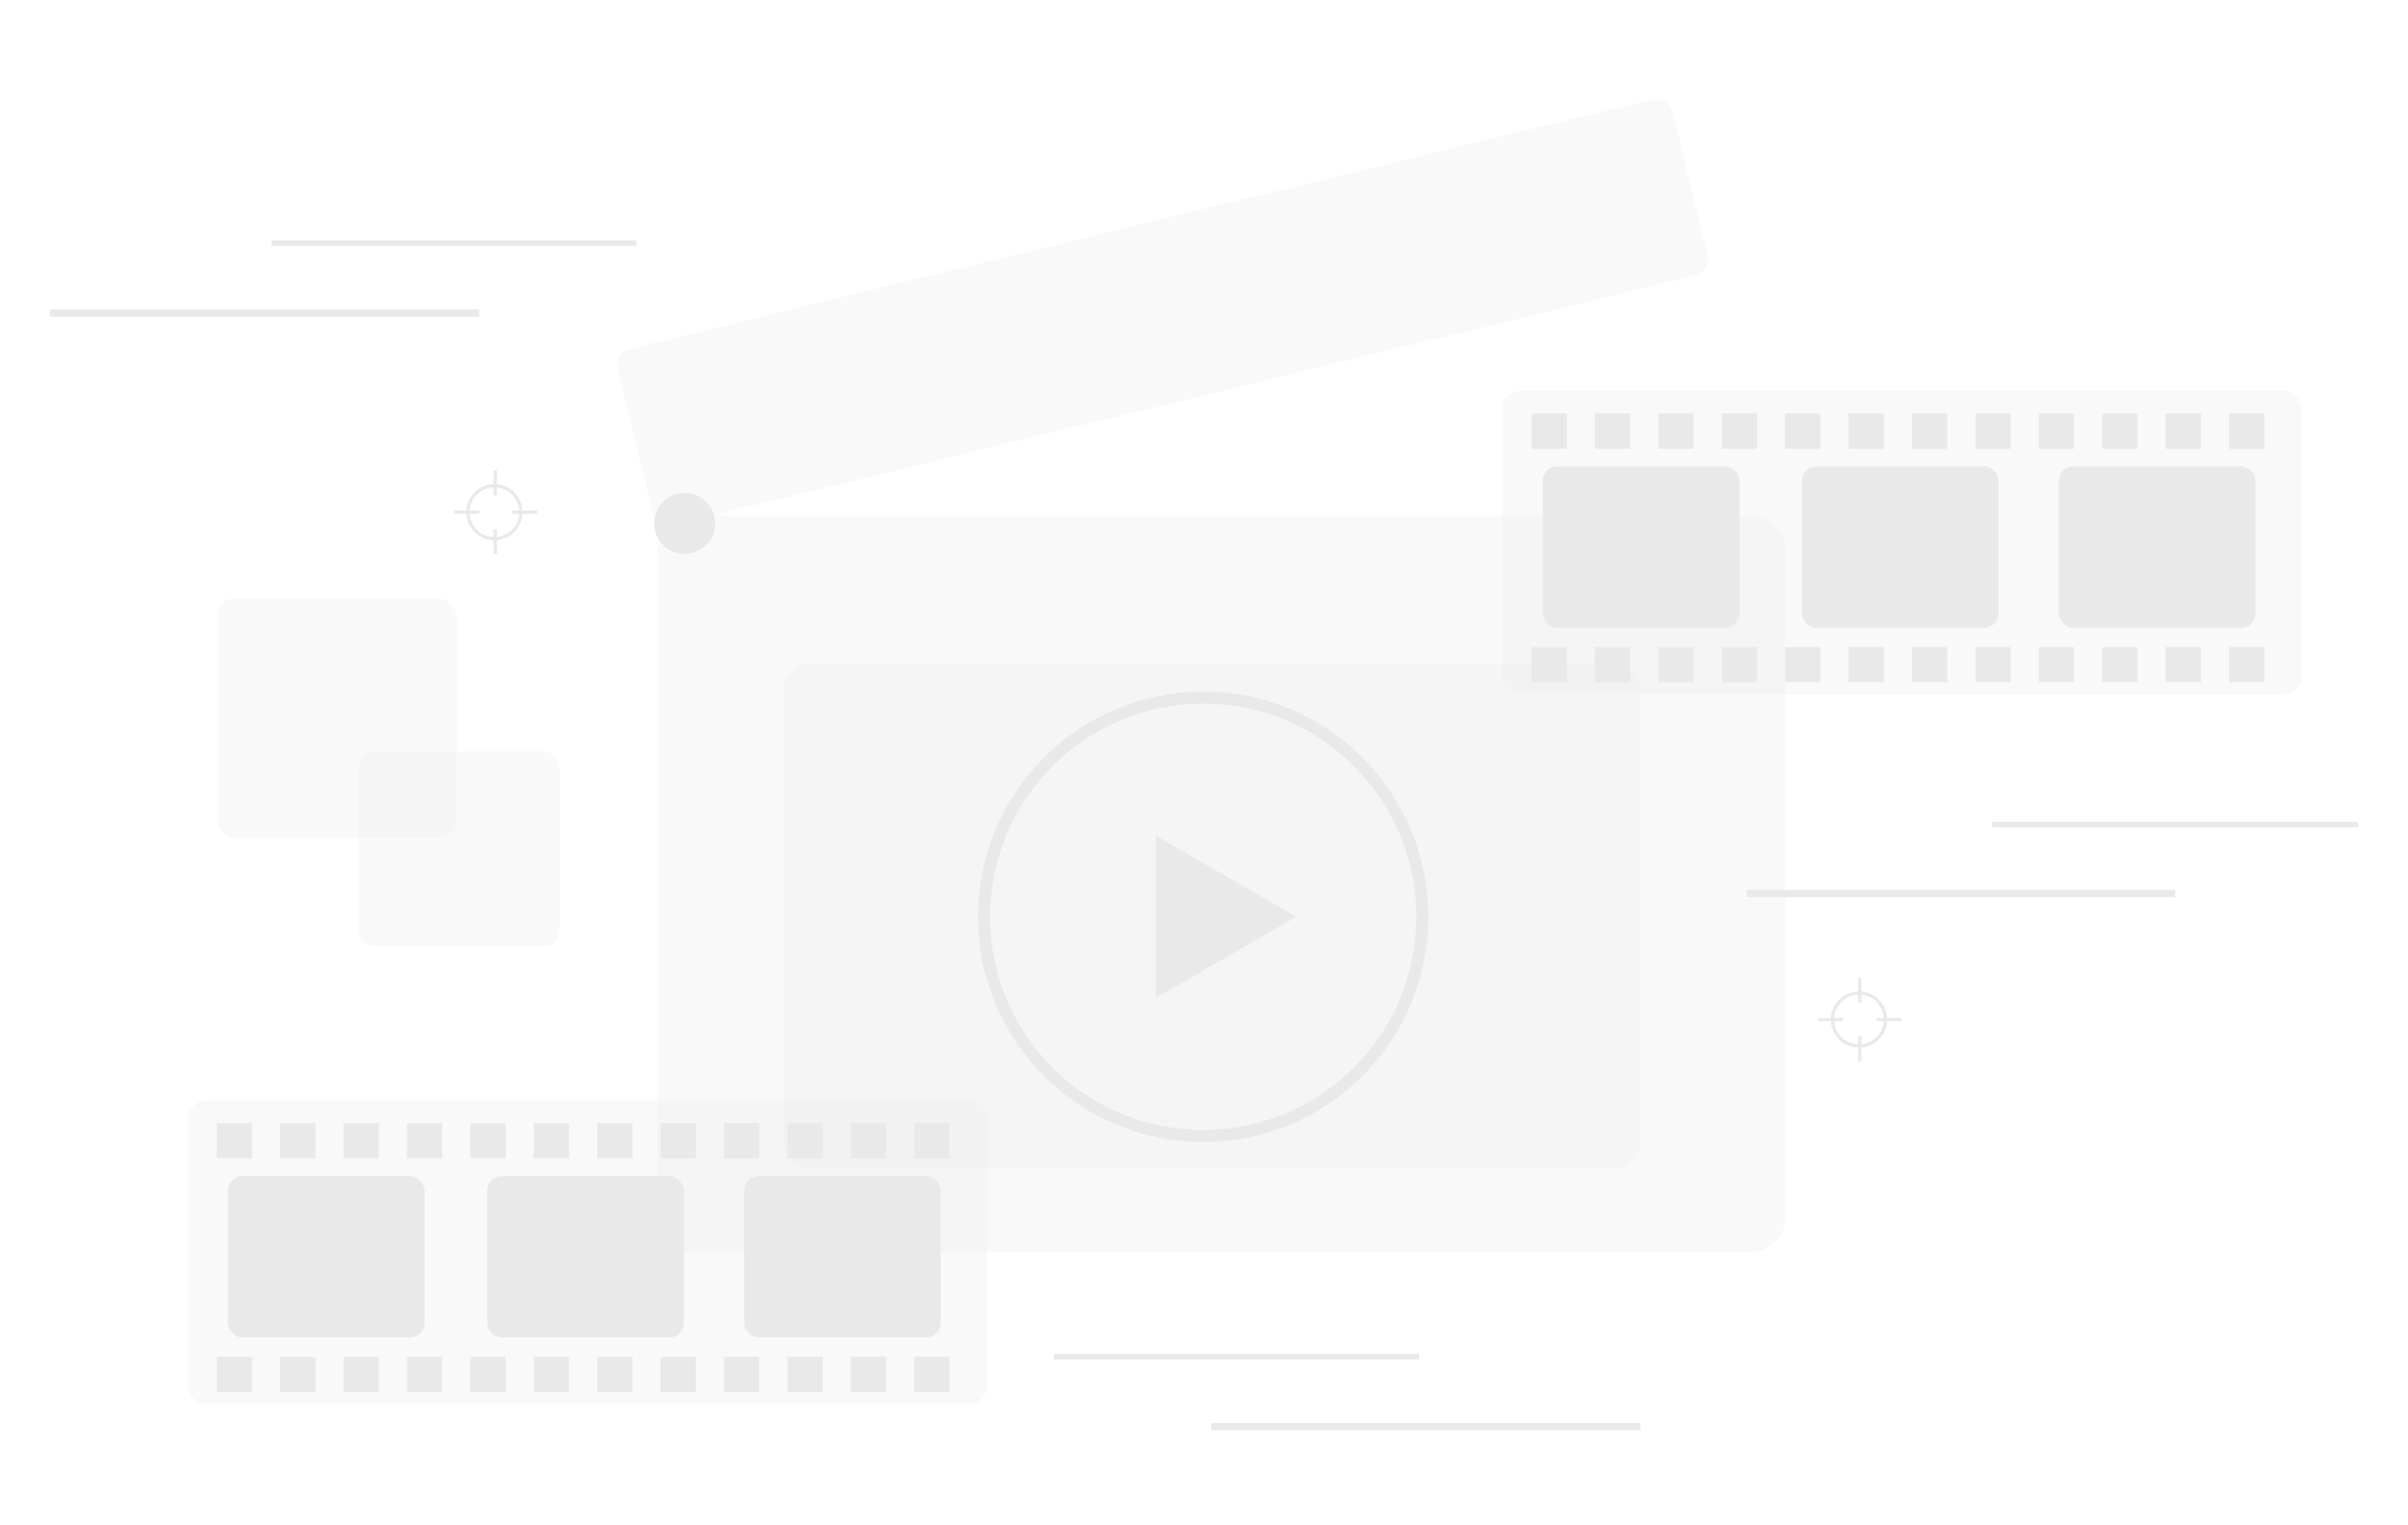 <?xml version="1.0" encoding="UTF-8"?>
<svg id="Layer_1" data-name="Layer 1" xmlns="http://www.w3.org/2000/svg" xmlns:i="http://ns.adobe.com/AdobeIllustrator/10.0/" version="1.1" viewBox="0 0 300 190">
  <defs>
    <style>
      .cls-1 {
        stroke-width: .7px;
      }

      .cls-1, .cls-2, .cls-3, .cls-4 {
        fill: #e9e9e9;
      }

      .cls-1, .cls-4, .cls-5, .cls-6 {
        stroke: #e9e9e9;
        stroke-miterlimit: 10;
      }

      .cls-2 {
        opacity: .3;
      }

      .cls-2, .cls-3 {
        stroke-width: 0px;
      }

      .cls-4 {
        stroke-width: .9px;
      }

      .cls-5 {
        stroke-width: 1.5px;
      }

      .cls-5, .cls-6 {
        fill: none;
      }

      .cls-6 {
        stroke-width: .4px;
      }
    </style>
  </defs>
  <rect class="cls-2" x="81.9" y="64.2" width="140.5" height="91.8" rx="4.3" ry="4.3"/>
  <rect class="cls-2" x="97.7" y="82.7" width="106.7" height="62.9" rx="3.1" ry="3.1"/>
  <rect class="cls-2" x="77.2" y="27.6" width="135.3" height="22.6" rx="2.1" ry="2.1" transform="translate(-5.1 35.4) rotate(-13.7)"/>
  <circle class="cls-3" cx="85.3" cy="65.2" r="3.8"/>
  <rect class="cls-2" x="187.2" y="48.7" width="99.6" height="37.8" rx="2.3" ry="2.3"/>
  <rect class="cls-3" x="190.8" y="51.5" width="4.4" height="4.4"/>
  <rect class="cls-3" x="198.7" y="51.5" width="4.4" height="4.4"/>
  <rect class="cls-3" x="206.6" y="51.5" width="4.4" height="4.4"/>
  <rect class="cls-3" x="214.5" y="51.5" width="4.4" height="4.4"/>
  <rect class="cls-3" x="222.4" y="51.5" width="4.4" height="4.4"/>
  <rect class="cls-3" x="230.3" y="51.5" width="4.4" height="4.4"/>
  <rect class="cls-3" x="238.2" y="51.5" width="4.4" height="4.4"/>
  <rect class="cls-3" x="246.1" y="51.5" width="4.4" height="4.4"/>
  <rect class="cls-3" x="254" y="51.5" width="4.4" height="4.4"/>
  <rect class="cls-3" x="261.9" y="51.5" width="4.4" height="4.4"/>
  <rect class="cls-3" x="269.8" y="51.5" width="4.4" height="4.4"/>
  <rect class="cls-3" x="277.7" y="51.5" width="4.4" height="4.4"/>
  <rect class="cls-3" x="190.8" y="80.6" width="4.4" height="4.4"/>
  <rect class="cls-3" x="198.7" y="80.6" width="4.4" height="4.4"/>
  <rect class="cls-3" x="206.6" y="80.6" width="4.4" height="4.4"/>
  <rect class="cls-3" x="214.5" y="80.6" width="4.4" height="4.4"/>
  <rect class="cls-3" x="222.4" y="80.6" width="4.4" height="4.4"/>
  <rect class="cls-3" x="230.3" y="80.6" width="4.4" height="4.4"/>
  <rect class="cls-3" x="238.2" y="80.6" width="4.4" height="4.4"/>
  <rect class="cls-3" x="246.1" y="80.6" width="4.4" height="4.4"/>
  <rect class="cls-3" x="254" y="80.6" width="4.4" height="4.4"/>
  <rect class="cls-3" x="261.9" y="80.6" width="4.4" height="4.4"/>
  <rect class="cls-3" x="269.8" y="80.6" width="4.4" height="4.4"/>
  <rect class="cls-3" x="277.7" y="80.6" width="4.4" height="4.4"/>
  <rect class="cls-3" x="192.2" y="58.1" width="24.5" height="20.1" rx="1.8" ry="1.8"/>
  <rect class="cls-3" x="224.5" y="58.1" width="24.5" height="20.1" rx="1.8" ry="1.8"/>
  <rect class="cls-3" x="256.5" y="58.1" width="24.5" height="20.1" rx="1.8" ry="1.8"/>
  <line class="cls-1" x1="248.2" y1="102.7" x2="293.8" y2="102.7"/>
  <line class="cls-4" x1="217.6" y1="111.3" x2="271" y2="111.3"/>
  <line class="cls-1" x1="176.8" y1="169" x2="131.3" y2="169"/>
  <line class="cls-4" x1="204.4" y1="177.7" x2="150.9" y2="177.7"/>
  <line class="cls-1" x1="33.8" y1="30.3" x2="79.3" y2="30.3"/>
  <line class="cls-4" x1="6.2" y1="39" x2="59.7" y2="39"/>
  <circle class="cls-6" cx="231.6" cy="127" r="3.3"/>
  <g>
    <line class="cls-6" x1="226.5" y1="127" x2="229.6" y2="127"/>
    <line class="cls-6" x1="231.7" y1="121.8" x2="231.7" y2="124.9"/>
    <line class="cls-6" x1="236.9" y1="127" x2="233.8" y2="127"/>
    <line class="cls-6" x1="231.7" y1="132.2" x2="231.7" y2="129.1"/>
  </g>
  <rect class="cls-2" x="27" y="74.5" width="29.9" height="29.9" rx="2.4" ry="2.4"/>
  <rect class="cls-2" x="44.7" y="93.6" width="25" height="24.3" rx="2" ry="2"/>
  <polygon class="cls-3" points="161.5 114.2 144 104.1 144 124.3 161.5 114.2"/>
  <circle class="cls-5" cx="149.9" cy="114.2" r="27.3"/>
  <rect class="cls-2" x="23.4" y="137.1" width="99.6" height="37.8" rx="2.3" ry="2.3"/>
  <rect class="cls-3" x="27" y="139.9" width="4.4" height="4.4"/>
  <rect class="cls-3" x="34.9" y="139.9" width="4.4" height="4.4"/>
  <rect class="cls-3" x="42.8" y="139.9" width="4.4" height="4.4"/>
  <rect class="cls-3" x="50.7" y="139.9" width="4.4" height="4.4"/>
  <rect class="cls-3" x="58.6" y="139.9" width="4.4" height="4.4"/>
  <rect class="cls-3" x="66.5" y="139.9" width="4.4" height="4.4"/>
  <rect class="cls-3" x="74.4" y="139.9" width="4.4" height="4.4"/>
  <rect class="cls-3" x="82.3" y="139.9" width="4.4" height="4.4"/>
  <rect class="cls-3" x="90.2" y="139.9" width="4.4" height="4.4"/>
  <rect class="cls-3" x="98.1" y="139.9" width="4.4" height="4.4"/>
  <rect class="cls-3" x="106" y="139.9" width="4.4" height="4.4"/>
  <rect class="cls-3" x="113.9" y="139.9" width="4.4" height="4.4"/>
  <rect class="cls-3" x="27" y="169" width="4.4" height="4.4"/>
  <rect class="cls-3" x="34.9" y="169" width="4.4" height="4.4"/>
  <rect class="cls-3" x="42.8" y="169" width="4.4" height="4.4"/>
  <rect class="cls-3" x="50.7" y="169" width="4.4" height="4.4"/>
  <rect class="cls-3" x="58.6" y="169" width="4.4" height="4.4"/>
  <rect class="cls-3" x="66.5" y="169" width="4.4" height="4.4"/>
  <rect class="cls-3" x="74.4" y="169" width="4.4" height="4.4"/>
  <rect class="cls-3" x="82.3" y="169" width="4.4" height="4.4"/>
  <rect class="cls-3" x="90.2" y="169" width="4.4" height="4.4"/>
  <rect class="cls-3" x="98.1" y="169" width="4.4" height="4.4"/>
  <rect class="cls-3" x="106" y="169" width="4.4" height="4.4"/>
  <rect class="cls-3" x="113.9" y="169" width="4.4" height="4.4"/>
  <rect class="cls-3" x="28.4" y="146.5" width="24.5" height="20.1" rx="1.8" ry="1.8"/>
  <rect class="cls-3" x="60.7" y="146.5" width="24.5" height="20.1" rx="1.8" ry="1.8"/>
  <rect class="cls-3" x="92.7" y="146.5" width="24.5" height="20.1" rx="1.8" ry="1.8"/>
  <circle class="cls-6" cx="61.6" cy="63.8" r="3.3"/>
  <g>
    <line class="cls-6" x1="56.6" y1="63.8" x2="59.7" y2="63.8"/>
    <line class="cls-6" x1="61.7" y1="58.6" x2="61.7" y2="61.7"/>
    <line class="cls-6" x1="66.9" y1="63.8" x2="63.8" y2="63.8"/>
    <line class="cls-6" x1="61.7" y1="69" x2="61.7" y2="65.9"/>
  </g>
</svg>